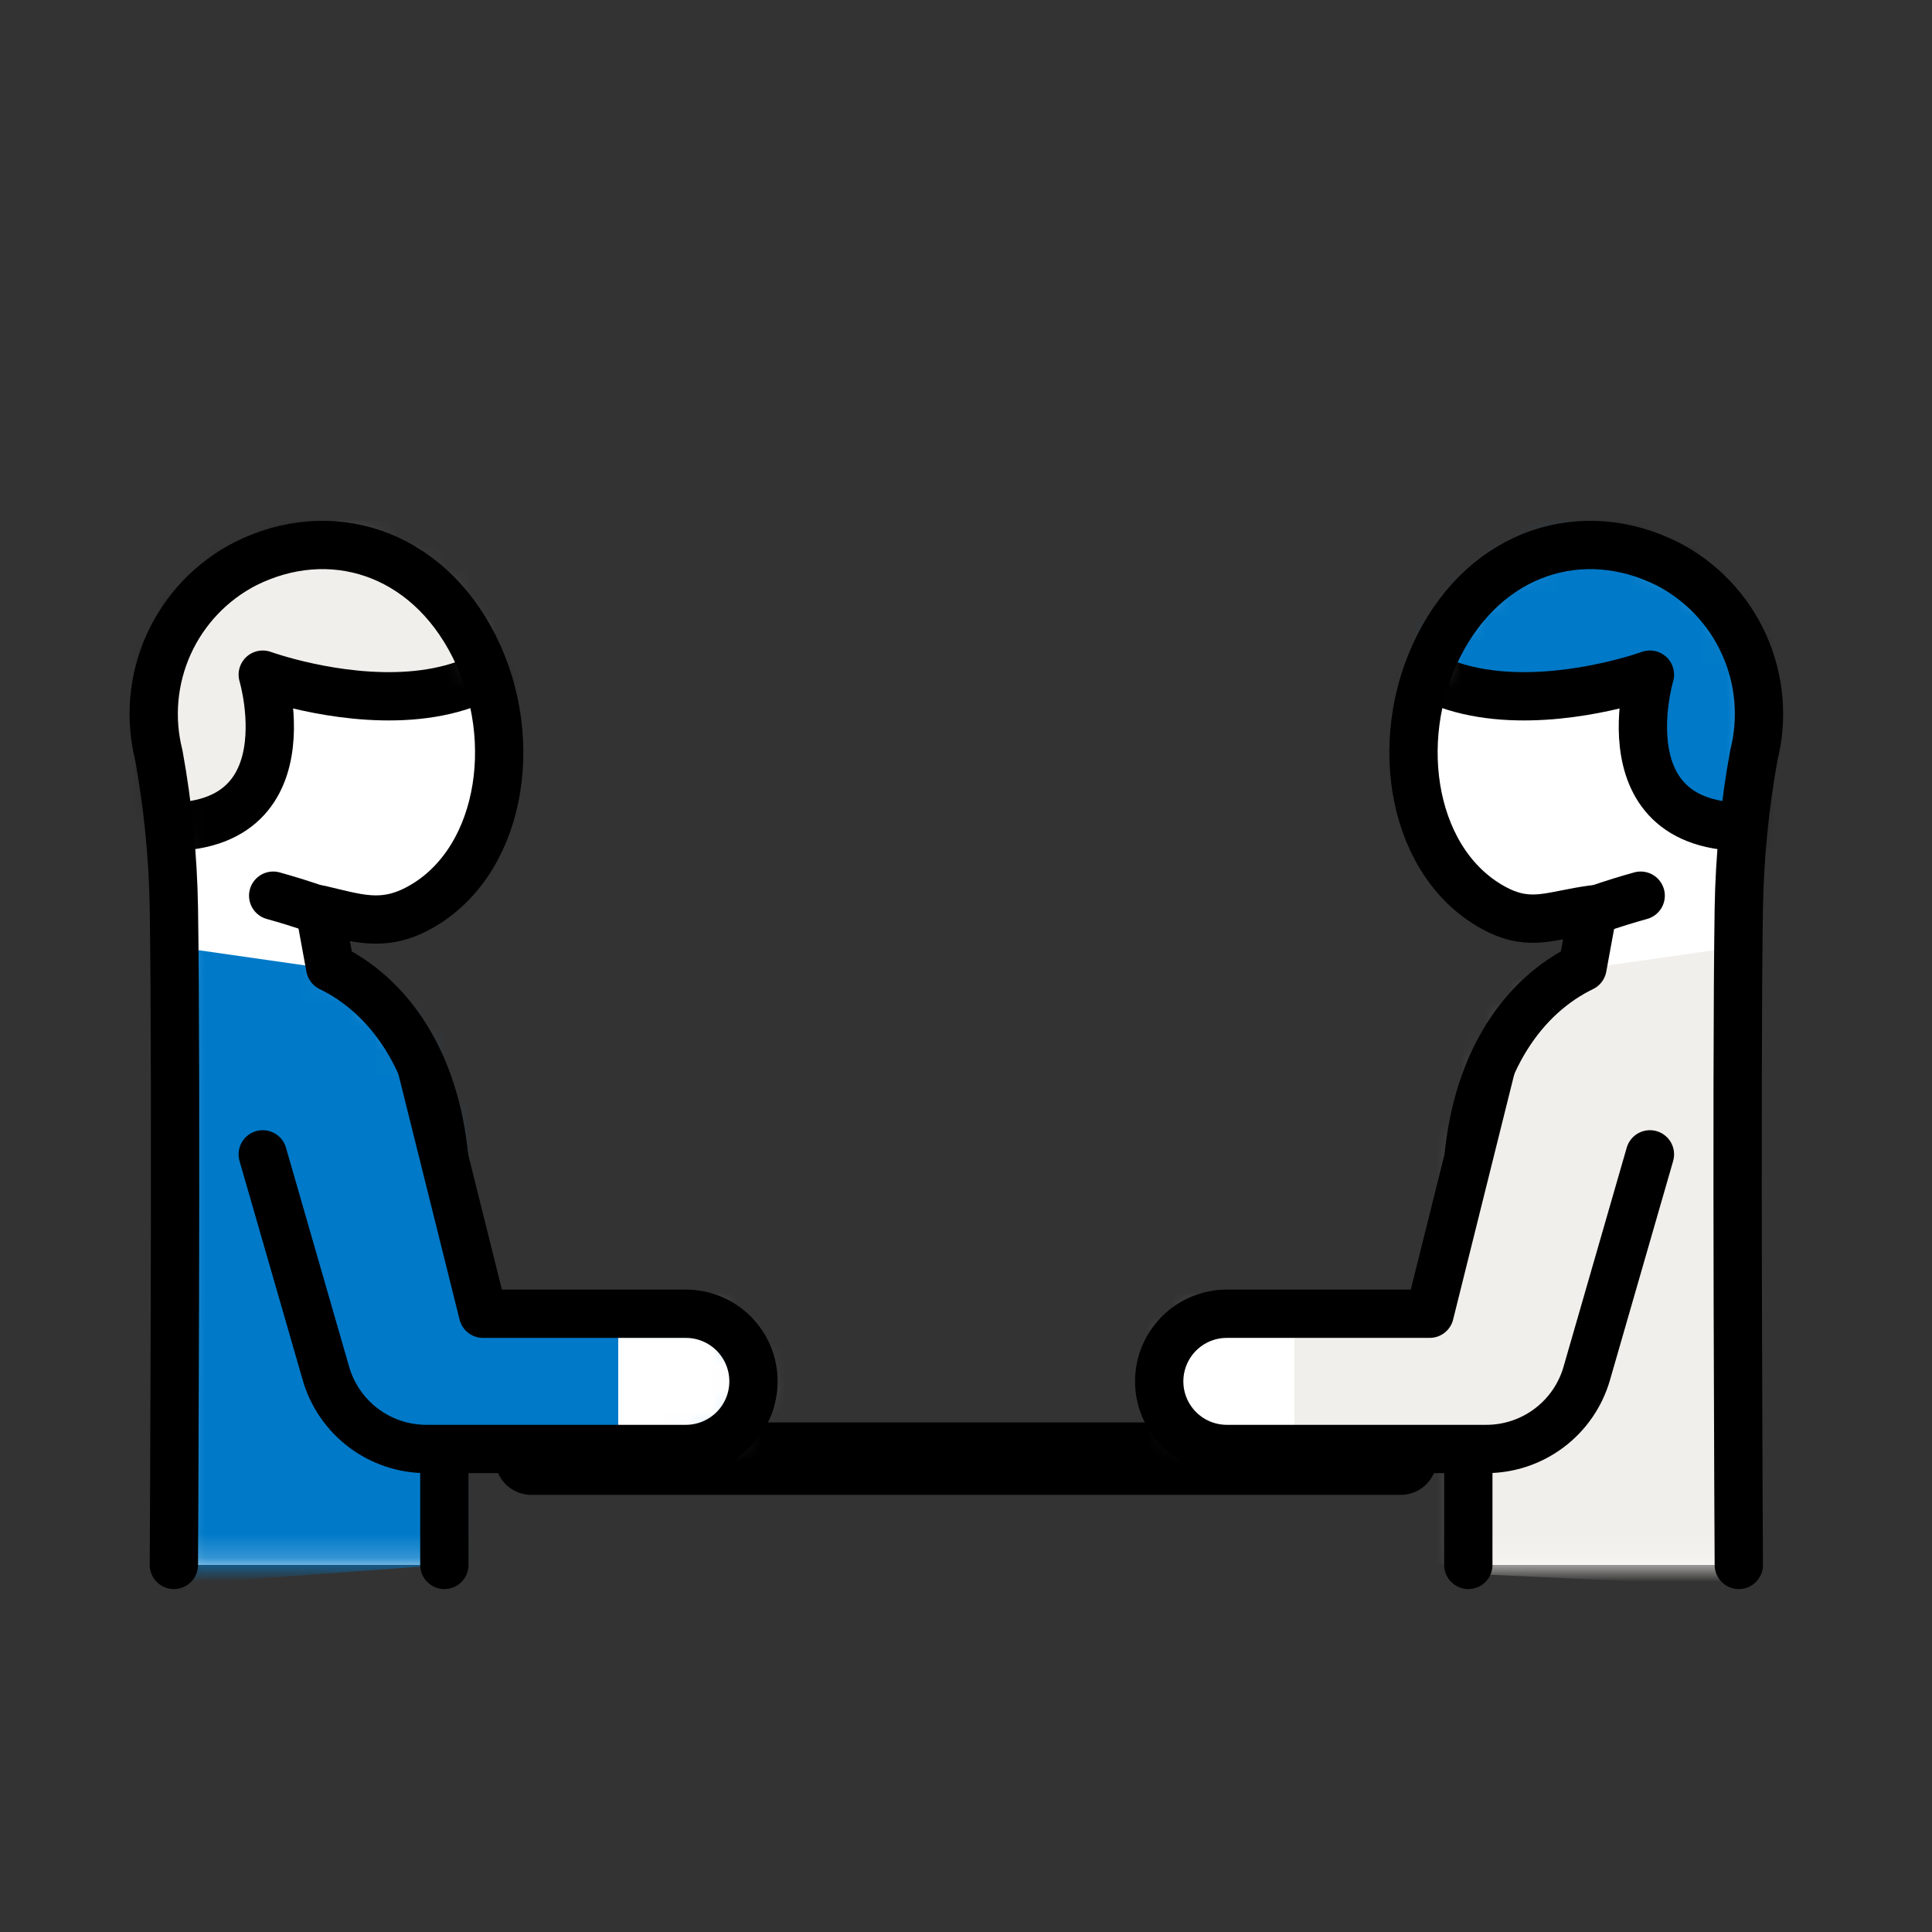 <svg width="80" height="80" viewBox="0 0 80 80" fill="none" xmlns="http://www.w3.org/2000/svg">
<rect x="0" y="0" width="80" height="80" fill="#333333" stroke="none"/>
<path d="M22 60.399H58" stroke="black" stroke-width="3" stroke-linecap="round" stroke-linejoin="round"/>
<path d="M18.4 64.8V48C18.024 43.92 16.112 41.24 13.672 40.056L13.232 37.656C14.76 38.008 15.784 38.392 17.232 37.656C20.712 35.872 21.624 30.712 19.632 26.76C17.64 22.808 13.648 21.6 10.16 23.344C8.755 24.066 7.636 25.243 6.985 26.682C6.334 28.122 6.19 29.74 6.576 31.272C6.956 33.361 7.164 35.477 7.2 37.6C7.312 44.8 7.2 64.8 7.2 64.8" fill="white"/>
<mask id="mask0_3323_38267" style="mask-type:luminance" maskUnits="userSpaceOnUse" x="6" y="22" width="15" height="43">
<path d="M18.4 64.8V48C18.024 43.92 16.112 41.24 13.672 40.056L13.232 37.656C14.76 38.008 15.784 38.392 17.232 37.656C20.712 35.872 21.624 30.712 19.632 26.76C17.64 22.808 13.648 21.6 10.16 23.344C8.755 24.066 7.636 25.243 6.985 26.682C6.334 28.122 6.19 29.74 6.576 31.272C6.956 33.361 7.164 35.477 7.2 37.6C7.312 44.8 7.2 64.8 7.2 64.8" fill="white"/>
</mask>
<g mask="url(#mask0_3323_38267)">
<path d="M22.888 65.088L18.4 64.8L4.4 65.824L4.904 58.752V48.664L7.2 39.2L18.4 40.8L23.632 47.008L21.072 55.648L22.888 65.088Z" fill="#0079C8"/>
<path d="M9.6 22.4C6.616 24 5.68 27.752 6.4 31.2C6.544 31.888 5.488 33.424 5.4 34.112C13.08 35.288 10.88 27.936 10.88 27.936C10.88 27.936 22.88 32.304 23.544 21.752C20.752 19.048 16.064 18.912 9.6 22.4Z" fill="#F1EFEB" stroke="black" stroke-width="2" stroke-linecap="round" stroke-linejoin="round"/>
</g>
<path d="M18.4 64.8V48C18.024 43.92 16.112 41.24 13.672 40.056L13.232 37.656C14.76 38.008 15.784 38.392 17.232 37.656C20.712 35.872 21.624 30.712 19.632 26.76C17.64 22.808 13.648 21.6 10.16 23.344C8.755 24.066 7.636 25.243 6.985 26.682C6.334 28.122 6.19 29.74 6.576 31.272C6.956 33.361 7.164 35.477 7.2 37.6C7.312 44.8 7.2 64.8 7.2 64.8" stroke="black" stroke-width="2" stroke-linecap="round" stroke-linejoin="round"/>
<path d="M11.312 37.088C11.912 37.256 12.361 37.392 13.232 37.688" stroke="black" stroke-width="2" stroke-linecap="round" stroke-linejoin="round"/>
<path d="M17.448 44.159L20 54.399H28.4C29.142 54.399 29.855 54.694 30.38 55.219C30.905 55.744 31.2 56.457 31.2 57.199C31.2 57.942 30.905 58.654 30.38 59.179C29.855 59.704 29.142 59.999 28.4 59.999H17.656C16.717 59.999 15.803 59.695 15.053 59.13C14.303 58.566 13.756 57.773 13.496 56.871L10.88 47.799" fill="#0079C8"/>
<mask id="mask1_3323_38267" style="mask-type:luminance" maskUnits="userSpaceOnUse" x="10" y="44" width="22" height="16">
<path d="M17.448 44.159L20 54.399H28.4C29.142 54.399 29.855 54.694 30.38 55.219C30.905 55.744 31.2 56.457 31.2 57.199C31.2 57.942 30.905 58.654 30.38 59.179C29.855 59.704 29.142 59.999 28.4 59.999H17.656C16.717 59.999 15.803 59.695 15.053 59.13C14.303 58.566 13.756 57.773 13.496 56.871L10.88 47.799" fill="white"/>
</mask>
<g mask="url(#mask1_3323_38267)">
<path d="M25.6 52.799V61.599H35.2L33.6 53.599L25.6 52.799Z" fill="white"/>
</g>
<path d="M17.448 44.159L20 54.399H28.4C29.142 54.399 29.855 54.694 30.38 55.219C30.905 55.744 31.2 56.457 31.2 57.199C31.2 57.942 30.905 58.654 30.38 59.179C29.855 59.704 29.142 59.999 28.4 59.999H17.656C16.717 59.999 15.803 59.695 15.053 59.13C14.303 58.566 13.756 57.773 13.496 56.871L10.88 47.799" stroke="black" stroke-width="2" stroke-linecap="round" stroke-linejoin="round"/>
<path d="M60.8 64.8V48C61.176 43.92 63.088 41.24 65.528 40.056L65.968 37.656C64.28 37.88 63.416 38.392 61.968 37.656C58.488 35.872 57.576 30.712 59.568 26.76C61.56 22.808 65.552 21.6 69.04 23.344C70.445 24.066 71.565 25.243 72.215 26.682C72.866 28.122 73.01 29.74 72.624 31.272C72.245 33.361 72.036 35.477 72 37.6C71.888 44.8 72 64.8 72 64.8" fill="white"/>
<mask id="mask2_3323_38267" style="mask-type:luminance" maskUnits="userSpaceOnUse" x="58" y="22" width="15" height="43">
<path d="M60.8 64.8V48C61.176 43.92 63.088 41.24 65.528 40.056L65.968 37.656C64.28 37.88 63.416 38.392 61.968 37.656C58.488 35.872 57.576 30.712 59.568 26.76C61.56 22.808 65.552 21.6 69.04 23.344C70.445 24.066 71.565 25.243 72.215 26.682C72.866 28.122 73.01 29.74 72.624 31.272C72.245 33.361 72.036 35.477 72 37.6C71.888 44.8 72 64.8 72 64.8" fill="white"/>
</mask>
<g mask="url(#mask2_3323_38267)">
<path d="M56.312 63.424L60.72 65.16L74.8 65.824L74.296 58.752V48.664L72 39.2L60.8 40.8L55.568 47.008L58.128 55.648L56.312 63.424Z" fill="#F1EFEB"/>
<path d="M69.6 22.4C72.584 24 73.52 27.752 72.8 31.2C72.656 31.888 73.712 33.424 73.8 34.112C66.12 35.288 68.32 27.936 68.32 27.936C68.32 27.936 56.32 32.304 55.656 21.752C58.448 19.048 63.136 18.912 69.6 22.4Z" fill="#0079C8" stroke="black" stroke-width="2" stroke-linecap="round" stroke-linejoin="round"/>
</g>
<path d="M60.8 64.8V48C61.176 43.92 63.088 41.24 65.528 40.056L65.968 37.656C64.28 37.88 63.416 38.392 61.968 37.656C58.488 35.872 57.576 30.712 59.568 26.76C61.56 22.808 65.552 21.6 69.04 23.344C70.445 24.066 71.565 25.243 72.215 26.682C72.866 28.122 73.01 29.74 72.624 31.272C72.245 33.361 72.036 35.477 72 37.6C71.888 44.8 72 64.8 72 64.8" stroke="black" stroke-width="2" stroke-linecap="round" stroke-linejoin="round"/>
<path d="M61.752 44.159L59.2 54.399H50.8C50.057 54.399 49.345 54.694 48.82 55.219C48.295 55.744 48 56.457 48 57.199C48 57.942 48.295 58.654 48.82 59.179C49.345 59.704 50.057 59.999 50.8 59.999H61.544C62.483 59.999 63.396 59.695 64.147 59.13C64.897 58.566 65.444 57.773 65.704 56.871L68.32 47.799" fill="#F1EFEB"/>
<mask id="mask3_3323_38267" style="mask-type:luminance" maskUnits="userSpaceOnUse" x="48" y="44" width="21" height="16">
<path d="M61.752 44.159L59.2 54.399H50.8C50.057 54.399 49.345 54.694 48.82 55.219C48.295 55.744 48 56.457 48 57.199C48 57.942 48.295 58.654 48.82 59.179C49.345 59.704 50.057 59.999 50.8 59.999H61.544C62.483 59.999 63.396 59.695 64.147 59.13C64.897 58.566 65.444 57.773 65.704 56.871L68.32 47.799" fill="white"/>
</mask>
<g mask="url(#mask3_3323_38267)">
<path d="M53.6 52.799V61.599H44L45.6 53.599L53.6 52.799Z" fill="white"/>
</g>
<path d="M61.752 44.159L59.2 54.399H50.8C50.057 54.399 49.345 54.694 48.82 55.219C48.295 55.744 48 56.457 48 57.199C48 57.942 48.295 58.654 48.82 59.179C49.345 59.704 50.057 59.999 50.8 59.999H61.544C62.483 59.999 63.396 59.695 64.147 59.13C64.897 58.566 65.444 57.773 65.704 56.871L68.32 47.799" stroke="black" stroke-width="2" stroke-linecap="round" stroke-linejoin="round"/>
<path d="M67.937 37.088C67.337 37.256 66.889 37.392 66.017 37.688" stroke="black" stroke-width="2" stroke-linecap="round" stroke-linejoin="round"/>
</svg>
